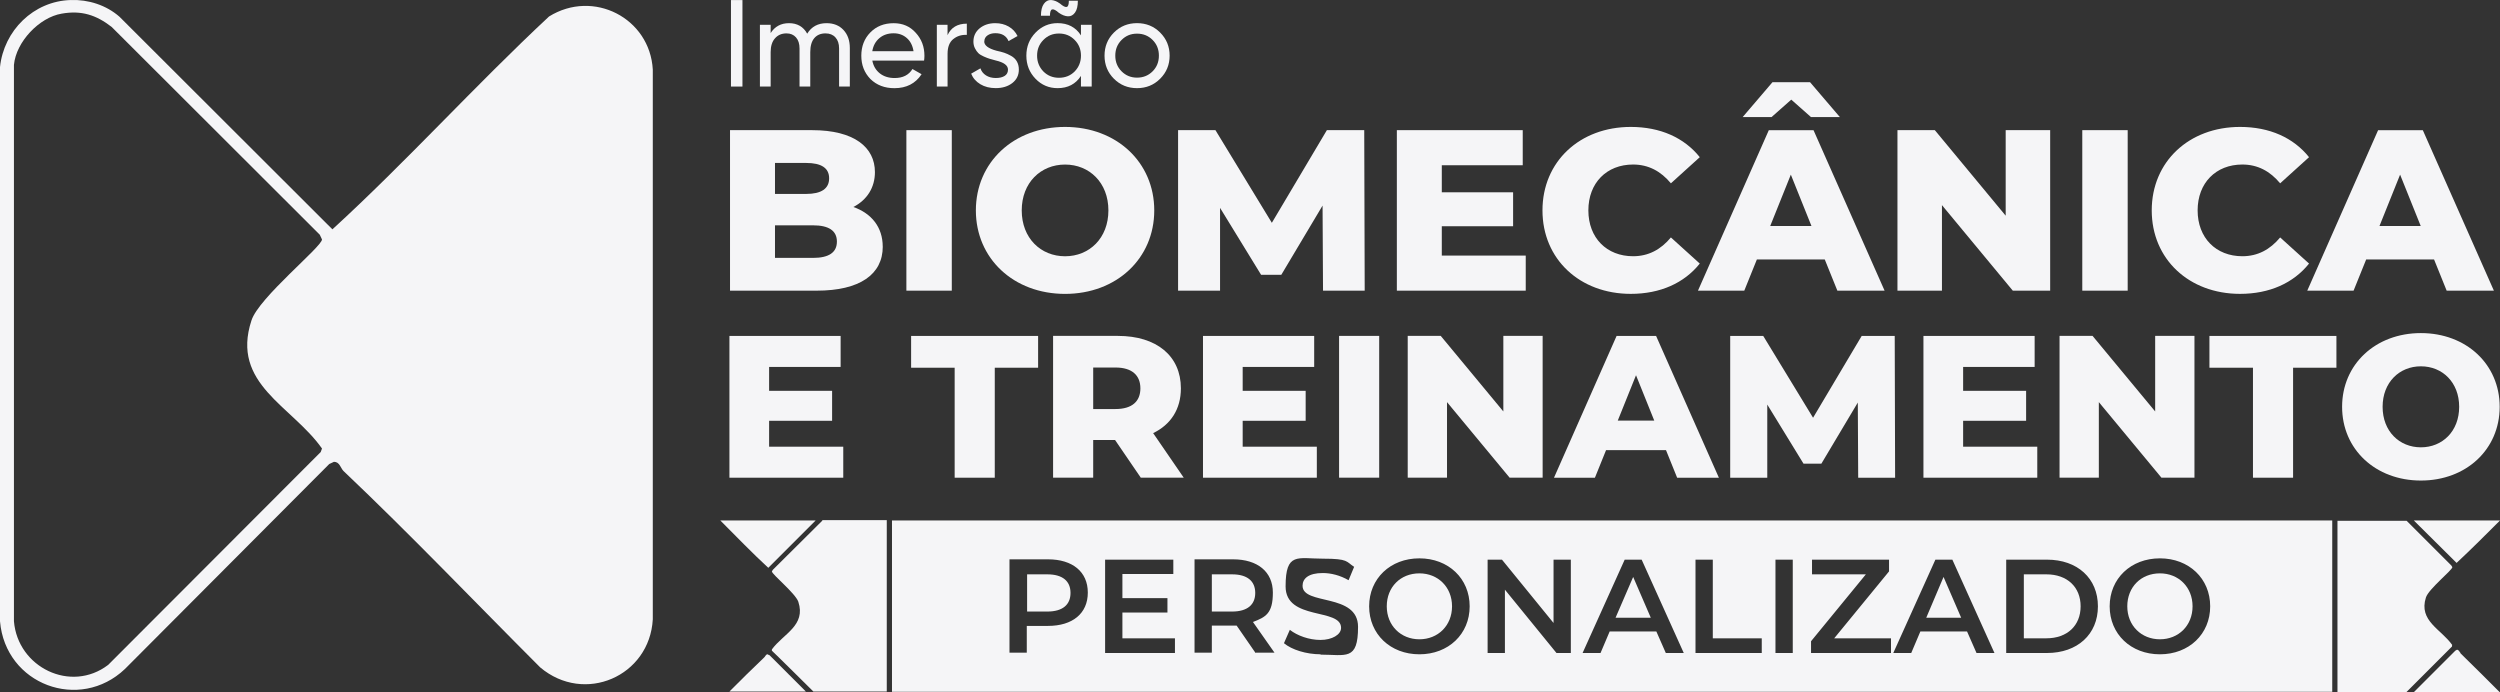 <svg xmlns="http://www.w3.org/2000/svg" id="Camada_2" data-name="Camada 2" viewBox="0 0 766.01 212.08"><rect x="0" y="0" width="766.01" height="212.08" fill="#333333" stroke="none"/><defs><style>      .cls-1 {        fill: #f5f5f7;      }    </style></defs><g id="Camada_2-2" data-name="Camada 2"><g><g><path class="cls-1" d="M252.01,159.48l-15.2,15.1-.3.5c0,.9,7.2,6.7,8.1,9.3,2.4,7.3-4.6,9.8-8.1,14.6v.4c.1,0,12.7,12.5,12.7,12.5h22.5v-52.5h-19.8l.1.1h0Z"></path><path class="cls-1" d="M249.91,159.48h-29.2c4.9,4.9,9.7,9.9,14.7,14.5l14.5-14.5h0Z"></path><path class="cls-1" d="M235.71,200.78l-.5-.3c-.6,0-.7.7-1.1,1-3.6,3.4-7.1,6.9-10.6,10.4h23.4l-11.2-11.2h0v.1h0Z"></path><path class="cls-1" d="M751.41,197.68c-3.4-4.9-10.4-7.4-8.1-14.6.8-2.6,8.1-8.4,8.1-9.3l-.3-.5-13.7-13.7h-21.2v52.5h21.1l14-14v-.4h.1Z"></path><path class="cls-1" d="M753.91,200.08c-.3-.3-.5-1-1.1-1l-.5.3-12.7,12.7h26.3c-4-4-8-8-12-11.9h0v-.1Z"></path><path class="cls-1" d="M765.91,159.48h-26.3l13.1,13c4.5-4.2,8.9-8.6,13.3-13h-.1Z"></path><g><path class="cls-1" d="M434.91,175.68c-5.8,0-10,4.2-10,10.1s4.3,10.1,10,10.1,10-4.2,10-10.1-4.3-10.1-10-10.1Z"></path><polygon class="cls-1" points="590.21 189.28 600.91 189.28 595.51 176.78 590.21 189.28"></polygon><path class="cls-1" d="M377.51,175.98h-6.2v11.4h6.2c4.7,0,7.1-2.1,7.1-5.7s-2.4-5.7-7.1-5.7h0Z"></path><path class="cls-1" d="M273.31,159.48v52.5h441.3v-52.5h-441.3ZM321.11,191.78h-6.5v8.2h-5.3v-28.6h11.8c7.5,0,12.2,3.8,12.2,10.2s-4.7,10.2-12.2,10.2h0ZM360.01,200.08h-21.4v-28.6h20.9v4.4h-15.6v7.4h13.8v4.4h-13.8v7.9h16.1v4.4h0v.1h0ZM384.71,200.08l-5.8-8.4h-7.6v8.3h-5.3v-28.6h11.8c7.5,0,12.2,3.8,12.2,10.2s-2.2,7.5-6.1,9l6.6,9.4h-5.7l-.1.1ZM404.71,200.48c-4.5,0-8.9-1.4-11.3-3.4l1.8-4.1c2.3,1.8,5.9,3.1,9.4,3.1s6.3-1.6,6.3-3.7c0-6.2-17-2.1-17-12.7s3.7-8.5,11.5-8.5,7,.9,9.5,2.5l-1.7,4.1c-2.6-1.5-5.4-2.2-7.9-2.2-4.4,0-6.2,1.7-6.2,3.9,0,6.1,17,2.1,17,12.6s-3.7,8.5-11.6,8.5h0l.2-.1h0ZM434.91,200.48c-8.9,0-15.4-6.2-15.4-14.7s6.5-14.7,15.4-14.7,15.4,6.2,15.4,14.7-6.5,14.7-15.4,14.7ZM481.31,200.08h-4.4l-15.8-19.4v19.4h-5.3v-28.6h4.4l15.8,19.4v-19.4h5.3v28.6ZM510.41,200.08l-2.9-6.6h-14.3l-2.8,6.6h-5.5l12.9-28.6h5.2l12.9,28.6h-5.6.1,0ZM539.81,200.08h-20.3v-28.6h5.3v24.1h15v4.5h0ZM549.31,200.08h-5.3v-28.6h5.3v28.6ZM579.31,200.08h-24.4v-3.6l16.8-20.5h-16.5v-4.5h23.6v3.6l-16.8,20.5h17.4v4.5h-.1ZM605.61,200.08l-2.9-6.6h-14.3l-2.8,6.6h-5.5l12.9-28.6h5.2l12.9,28.6h-5.6.1,0ZM627.21,200.08h-12.5v-28.6h12.5c9.3,0,15.6,5.7,15.6,14.3s-6.3,14.3-15.6,14.3h0ZM661.81,200.48c-8.9,0-15.4-6.2-15.4-14.7s6.5-14.7,15.4-14.7,15.4,6.2,15.4,14.7-6.5,14.7-15.4,14.7Z"></path><polygon class="cls-1" points="495.01 189.28 505.81 189.28 500.41 176.78 495.01 189.28"></polygon><path class="cls-1" d="M661.81,175.68c-5.8,0-10,4.2-10,10.1s4.3,10.1,10,10.1,10-4.2,10-10.1-4.3-10.1-10-10.1Z"></path><path class="cls-1" d="M320.91,175.98h-6.2v11.4h6.2c4.7,0,7.1-2.1,7.1-5.7s-2.4-5.7-7.1-5.7h0Z"></path><path class="cls-1" d="M627.01,175.98h-6.9v19.6h6.9c6.4,0,10.5-3.9,10.5-9.8s-4.1-9.8-10.5-9.8Z"></path></g></g><path class="cls-1" d="M21.71.01c5.33-.19,10.85,1.55,14.92,5.14l65.22,65.12c22.77-20.84,43.71-44.09,66.38-65.22,13.57-8.43,30.91.48,31.79,16.28v168.43c-.97,17.44-20.93,26.17-34.5,14.73-20.06-20.06-39.64-40.61-60.28-60.18-.87-.87-1.16-2.81-2.91-2.81l-1.45.68-62.6,62.8c-13.86,13.18-36.63,4.85-38.28-14.63V20.56C1.16,9.41,10.27.31,21.71.01ZM18.9,4.18c-6.88,1.16-13.96,8.63-14.63,15.7v170.47c1.16,14.15,17.44,22.1,28.88,13.37l65.12-65.22.39-1.07c-9.21-13.08-28.01-19.77-21.61-39.25,2.23-6.98,21.61-22.58,21.61-24.81l-.68-1.45L34.21,8.25c-4.75-3.68-9.3-5.14-15.31-4.07h0Z"></path><g><path class="cls-1" d="M223.97,26.52V.02h3.52v26.5h-3.52Z"></path><path class="cls-1" d="M253.27,7.1c2.14,0,3.87.69,5.17,2.08,1.3,1.39,1.95,3.24,1.95,5.56v11.77h-3.29v-11.66c0-1.44-.37-2.57-1.12-3.39-.74-.82-1.76-1.23-3.05-1.23-1.46,0-2.61.49-3.43,1.46-.82.97-1.23,2.4-1.23,4.3v10.52h-3.29v-11.66c0-1.44-.36-2.57-1.08-3.39s-1.7-1.23-2.93-1.23c-1.44,0-2.61.5-3.5,1.5-.9,1-1.34,2.42-1.34,4.26v10.52h-3.29V7.59h3.29v2.54c1.29-2.02,3.17-3.03,5.64-3.03s4.4,1.07,5.56,3.22c1.31-2.14,3.29-3.22,5.94-3.22Z"></path><path class="cls-1" d="M283.14,18.57h-15.86c.33,1.67,1.1,2.97,2.31,3.92,1.21.95,2.73,1.42,4.54,1.42,2.5,0,4.32-.92,5.45-2.76l2.8,1.59c-1.87,2.85-4.64,4.28-8.33,4.28-2.98,0-5.43-.93-7.34-2.8-1.87-1.92-2.8-4.3-2.8-7.15s.92-5.25,2.76-7.12c1.84-1.89,4.23-2.84,7.15-2.84,2.78,0,5.03.98,6.78,2.95,1.77,1.92,2.65,4.26,2.65,7.04,0,.48-.04.97-.11,1.48ZM273.82,10.2c-1.74,0-3.2.49-4.37,1.48s-1.9,2.32-2.18,4.01h12.64c-.28-1.74-.97-3.09-2.08-4.05-1.11-.96-2.45-1.44-4.01-1.44Z"></path><path class="cls-1" d="M290.33,7.59v3.18c1.08-2.35,3.05-3.52,5.91-3.52v3.44c-1.62-.08-3,.35-4.16,1.29-1.16.93-1.74,2.44-1.74,4.5v10.03h-3.29V7.59h3.29Z"></path><path class="cls-1" d="M301.57,12.7c0,1.21,1.25,2.16,3.75,2.84.93.2,1.72.41,2.37.62s1.35.54,2.12.96c.77.43,1.36,1,1.76,1.7.4.71.61,1.54.61,2.5,0,1.72-.67,3.09-2.01,4.13-1.34,1.03-3.03,1.55-5.07,1.55-1.82,0-3.39-.4-4.71-1.19-1.33-.8-2.27-1.87-2.82-3.24l2.84-1.63c.3.91.87,1.63,1.7,2.16.83.53,1.83.8,2.99.8s2.04-.21,2.73-.64c.68-.43,1.02-1.07,1.02-1.93,0-1.29-1.25-2.22-3.75-2.8-.83-.23-1.46-.4-1.89-.53-.43-.13-1.02-.35-1.76-.68-.74-.33-1.31-.67-1.68-1.04-.38-.37-.73-.86-1.04-1.48-.32-.62-.47-1.31-.47-2.06,0-1.64.63-2.99,1.89-4.05,1.29-1.06,2.89-1.59,4.81-1.59,1.54,0,2.91.35,4.11,1.04,1.2.69,2.1,1.66,2.71,2.9l-2.76,1.55c-.68-1.61-2.03-2.42-4.05-2.42-.96,0-1.76.23-2.4.68-.64.45-.97,1.07-.97,1.85Z"></path><path class="cls-1" d="M331.21,10.85v-3.26h3.29v18.93h-3.29v-3.26c-1.62,2.5-4,3.75-7.15,3.75-2.68,0-4.93-.96-6.78-2.88-1.87-1.94-2.8-4.3-2.8-7.08s.93-5.1,2.8-7.04c1.87-1.94,4.13-2.92,6.78-2.92,3.15,0,5.54,1.25,7.15,3.75ZM324.47,23.83c1.92,0,3.52-.64,4.81-1.93,1.29-1.34,1.93-2.95,1.93-4.85s-.64-3.52-1.93-4.81c-1.29-1.31-2.89-1.97-4.81-1.97s-3.48.66-4.77,1.97c-1.29,1.29-1.93,2.89-1.93,4.81s.64,3.51,1.93,4.85c1.29,1.29,2.88,1.93,4.77,1.93ZM324.43,3.92c-.91-.81-1.59-1.15-2.04-1.04-.45.11-.68.76-.68,1.95h-2.76c0-1.61.3-2.83.89-3.65.59-.82,1.33-1.21,2.2-1.17.87.04,1.78.4,2.74,1.08.93.81,1.62,1.15,2.06,1.04.44-.11.66-.75.66-1.91h2.76c0,1.62-.29,2.83-.87,3.63-.58.81-1.31,1.19-2.18,1.15-.87-.04-1.8-.4-2.78-1.08Z"></path><path class="cls-1" d="M355.47,24.13c-1.92,1.92-4.28,2.88-7.08,2.88s-5.16-.96-7.08-2.88c-1.92-1.92-2.88-4.28-2.88-7.08s.96-5.16,2.88-7.08c1.92-1.92,4.28-2.88,7.08-2.88s5.16.96,7.08,2.88c1.94,1.94,2.91,4.3,2.91,7.08s-.97,5.14-2.91,7.08ZM348.39,23.79c1.89,0,3.48-.64,4.77-1.93,1.29-1.29,1.93-2.89,1.93-4.81s-.64-3.52-1.93-4.81c-1.29-1.29-2.88-1.93-4.77-1.93s-3.44.64-4.73,1.93c-1.29,1.29-1.93,2.89-1.93,4.81s.64,3.52,1.93,4.81c1.29,1.29,2.86,1.93,4.73,1.93Z"></path><path class="cls-1" d="M270.48,75.57c0,8.5-7.03,13.49-20.24,13.49h-26.56v-49.18h25.15c12.93,0,19.25,5.27,19.25,12.86,0,4.71-2.39,8.5-6.6,10.68,5.55,1.97,8.99,6.18,8.99,12.16ZM237.46,49.93v9.49h9.56c4.64,0,7.03-1.62,7.03-4.78s-2.39-4.71-7.03-4.71h-9.56ZM256.43,74.03c0-3.37-2.53-4.99-7.31-4.99h-11.66v9.98h11.66c4.78,0,7.31-1.62,7.31-4.99Z"></path><path class="cls-1" d="M277.72,39.88h13.91v49.18h-13.91v-49.18Z"></path><path class="cls-1" d="M299.01,64.47c0-14.76,11.59-25.58,27.33-25.58s27.33,10.82,27.33,25.58-11.59,25.58-27.33,25.58-27.33-10.82-27.33-25.58ZM339.62,64.47c0-8.5-5.83-14.05-13.28-14.05s-13.28,5.55-13.28,14.05,5.83,14.05,13.28,14.05,13.28-5.55,13.28-14.05Z"></path><path class="cls-1" d="M405.38,89.06l-.14-26.07-12.65,21.22h-6.18l-12.58-20.52v25.37h-12.86v-49.18h11.45l17.28,28.39,16.86-28.39h11.45l.14,49.18h-12.79Z"></path><path class="cls-1" d="M467.49,78.31v10.75h-39.49v-49.18h38.57v10.75h-24.8v8.29h21.85v10.4h-21.85v8.99h25.72Z"></path><path class="cls-1" d="M472.62,64.47c0-14.97,11.45-25.58,27.05-25.58,9.06,0,16.37,3.3,21.15,9.27l-8.85,8.01c-3.09-3.72-6.89-5.76-11.59-5.76-8.08,0-13.7,5.62-13.7,14.05s5.62,14.05,13.7,14.05c4.71,0,8.5-2.04,11.59-5.76l8.85,8.01c-4.78,5.97-12.09,9.28-21.15,9.28-15.6,0-27.05-10.61-27.05-25.58Z"></path><path class="cls-1" d="M559.11,79.51h-20.8l-3.86,9.56h-14.19l21.71-49.18h13.7l21.78,49.18h-14.47l-3.86-9.56ZM542.81,35.87h-8.85l9.13-10.68h11.52l9.13,10.68h-8.85l-6.04-5.34-6.04,5.34ZM555.04,69.25l-6.32-15.74-6.32,15.74h12.65Z"></path><path class="cls-1" d="M628.18,39.88v49.18h-11.45l-21.71-26.21v26.21h-13.63v-49.18h11.45l21.71,26.21v-26.21h13.63Z"></path><path class="cls-1" d="M638.02,39.88h13.91v49.18h-13.91v-49.18Z"></path><path class="cls-1" d="M659.3,64.47c0-14.97,11.45-25.58,27.05-25.58,9.06,0,16.37,3.3,21.15,9.27l-8.85,8.01c-3.09-3.72-6.89-5.76-11.59-5.76-8.08,0-13.7,5.62-13.7,14.05s5.62,14.05,13.7,14.05c4.71,0,8.5-2.04,11.59-5.76l8.85,8.01c-4.78,5.97-12.09,9.28-21.15,9.28-15.6,0-27.05-10.61-27.05-25.58Z"></path><path class="cls-1" d="M745.8,79.51h-20.8l-3.86,9.56h-14.19l21.71-49.18h13.7l21.78,49.18h-14.47l-3.86-9.56ZM741.72,69.25l-6.32-15.74-6.32,15.74h12.65Z"></path><path class="cls-1" d="M258.38,136.87v9.5h-34.88v-43.44h34.07v9.5h-21.91v7.32h19.3v9.18h-19.3v7.94h22.72Z"></path><path class="cls-1" d="M292.51,112.67h-13.34v-9.74h38.91v9.74h-13.28v33.7h-12.29v-33.7Z"></path><path class="cls-1" d="M341.66,134.82h-6.7v11.54h-12.29v-43.44h19.86c11.85,0,19.3,6.14,19.3,16.07,0,6.39-3.1,11.11-8.5,13.72l9.37,13.65h-13.16l-7.88-11.54ZM341.79,112.61h-6.83v12.72h6.83c5.09,0,7.63-2.36,7.63-6.33s-2.54-6.39-7.63-6.39Z"></path><path class="cls-1" d="M403.48,136.87v9.5h-34.88v-43.44h34.07v9.5h-21.91v7.32h19.3v9.18h-19.3v7.94h22.72Z"></path><path class="cls-1" d="M410.3,102.92h12.29v43.44h-12.29v-43.44Z"></path><path class="cls-1" d="M472.67,102.92v43.44h-10.12l-19.18-23.15v23.15h-12.04v-43.44h10.12l19.18,23.15v-23.15h12.04Z"></path><path class="cls-1" d="M510.47,137.93h-18.37l-3.41,8.44h-12.54l19.18-43.44h12.1l19.24,43.44h-12.79l-3.41-8.44ZM506.87,128.87l-5.59-13.9-5.59,13.9h11.17Z"></path><path class="cls-1" d="M569.36,146.37l-.12-23.03-11.17,18.74h-5.46l-11.11-18.12v22.41h-11.36v-43.44h10.12l15.27,25.07,14.9-25.07h10.12l.12,43.44h-11.3Z"></path><path class="cls-1" d="M624.23,136.87v9.5h-34.88v-43.44h34.07v9.5h-21.91v7.32h19.3v9.18h-19.3v7.94h22.72Z"></path><path class="cls-1" d="M672.39,102.92v43.44h-10.12l-19.18-23.15v23.15h-12.04v-43.44h10.12l19.18,23.15v-23.15h12.04Z"></path><path class="cls-1" d="M690.32,112.67h-13.34v-9.74h38.91v9.74h-13.28v33.7h-12.29v-33.7Z"></path><path class="cls-1" d="M717.63,124.65c0-13.03,10.24-22.59,24.14-22.59s24.14,9.56,24.14,22.59-10.24,22.59-24.14,22.59-24.14-9.56-24.14-22.59ZM753.5,124.65c0-7.51-5.15-12.41-11.73-12.41s-11.73,4.9-11.73,12.41,5.15,12.41,11.73,12.41,11.73-4.9,11.73-12.41Z"></path></g></g></g></svg>